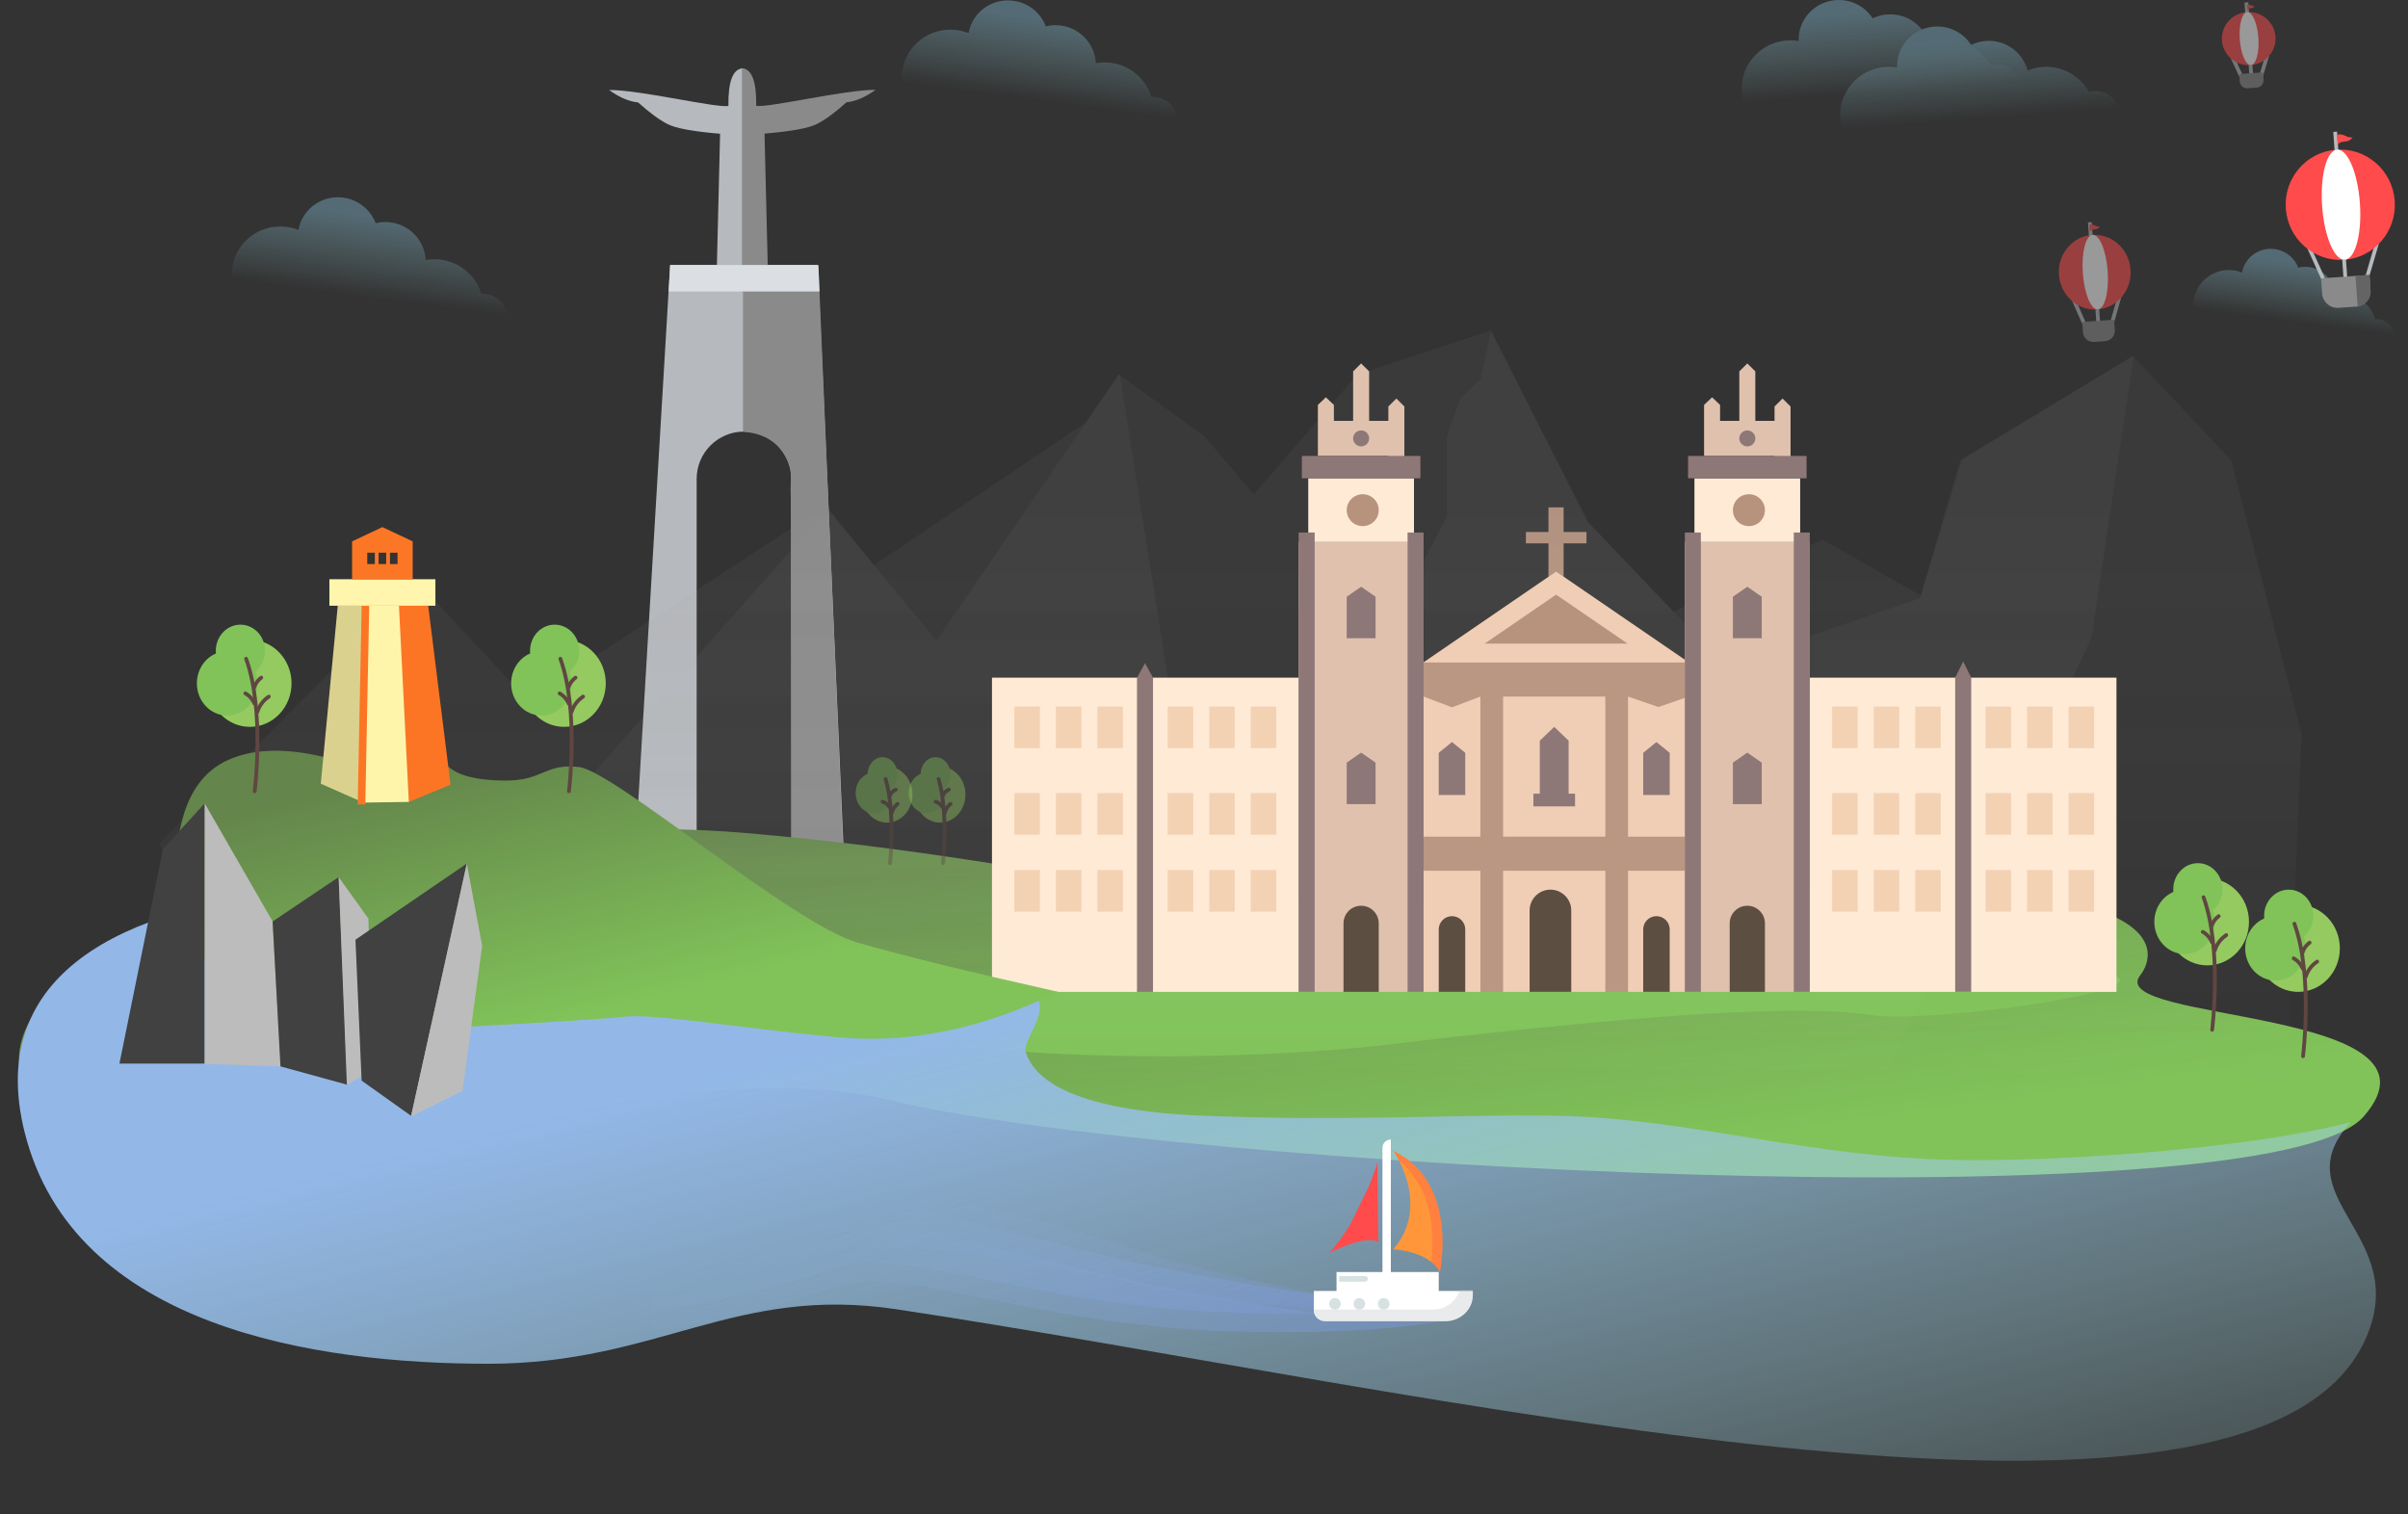 <svg xmlns="http://www.w3.org/2000/svg" width="636" height="400" viewBox="0 0 636 400">
  <rect x="0" y="0" width="636" height="400" fill="#333333" stroke="none"/>
  <defs>
    <linearGradient id="regular-ti-illustration-a" x1="77.033%" x2="30.079%" y1="68.581%" y2="5.765%">
      <stop offset="0%" stop-color="#81C359"/>
      <stop offset="100%" stop-color="#64854B"/>
    </linearGradient>
    <linearGradient id="regular-ti-illustration-b" x1="49.285%" x2="49.285%" y1="20.922%" y2="103.575%">
      <stop offset="0%" stop-color="#8D8D8D" stop-opacity=".08"/>
      <stop offset="100%" stop-color="#FFF" stop-opacity="0"/>
    </linearGradient>
    <linearGradient id="regular-ti-illustration-c" x1="43.6%" x2="103.649%" y1="22.023%" y2="97.835%">
      <stop offset="0%" stop-color="#93B8E8"/>
      <stop offset="100%" stop-color="#ADE8E6" stop-opacity="0"/>
    </linearGradient>
    <linearGradient id="regular-ti-illustration-d" x1="42.218%" x2="50%" y1="7.049%" y2="60.616%">
      <stop offset="0%" stop-color="#99DFFF"/>
      <stop offset="100%" stop-color="#B5FDFF" stop-opacity="0"/>
    </linearGradient>
    <linearGradient id="regular-ti-illustration-e" x1="95.195%" x2="12.322%" y1="89.722%" y2="50%">
      <stop offset="0%" stop-color="#7B97D9" stop-opacity=".489"/>
      <stop offset="100%" stop-color="#93B8E8" stop-opacity="0"/>
    </linearGradient>
    <linearGradient id="regular-ti-illustration-f" x1="95.195%" x2="12.322%" y1="89.722%" y2="50%">
      <stop offset="0%" stop-color="#7B97D9" stop-opacity=".518"/>
      <stop offset="100%" stop-color="#93B8E8" stop-opacity="0"/>
    </linearGradient>
    <linearGradient id="regular-ti-illustration-g" x1="95.195%" x2="12.322%" y1="89.722%" y2="50%">
      <stop offset="0%" stop-color="#7B97D9" stop-opacity=".304"/>
      <stop offset="100%" stop-color="#93B8E8" stop-opacity="0"/>
    </linearGradient>
  </defs>
  <g fill="none" fill-rule="evenodd">
    <g transform="translate(160 18)">
      <path fill="#B6B9BD" d="M45.665,243 C47.735,240.77 49,237.783 49,234.5 L49,108.5 C49,101.596 43.404,96 36.5,96 C29.596,96 24,101.596 24,108.5 L24,234.5 C24,237.783 25.265,240.77 27.335,243 L5.638,243 L17,52 L56,52 L64.435,243 L45.665,243 Z"/>
      <path fill="#8A8A8A" d="M36.24,52.434 L36.24,96.05 C42.098,96.465 46.039,99.078 48.062,103.888 C49.591,107.587 48.58,108.378 48.868,113.449 C48.868,125.168 48.981,165.252 49.206,233.702 C48.289,239.852 47.332,242.927 46.335,242.927 C45.338,242.927 51.307,242.927 64.241,242.927 L56.161,52.434 L36.24,52.434 Z"/>
      <path fill="#B6B9BD" d="M0.862,5.764 C9.309,5.764 28.834,10.522 32.388,9.997 C32.292,3.598 33.535,0.278 36.117,0.039 L36.117,59.191 L29.171,59.191 L30.191,17.329 C23.133,16.743 18.514,15.895 16.334,14.784 C14.153,13.673 11.553,11.763 8.533,9.054 C6.125,8.816 3.568,7.72 0.862,5.764 Z"/>
      <path fill="#8A8A8A" d="M36,5.725 C44.447,5.725 63.972,10.483 67.526,9.958 C67.429,3.559 68.672,0.24 71.254,0 L71.254,59.153 L64.308,59.153 L65.329,17.29 C58.271,16.704 53.652,15.856 51.471,14.745 C49.291,13.634 46.69,11.724 43.67,9.015 C41.262,8.778 38.706,7.681 36,5.725 Z" transform="matrix(-1 0 0 1 107.254 0)"/>
      <polygon fill="#DBDFE4" points="17 52 56.143 52 56.444 59 16.612 59"/>
    </g>
    <path fill="url(#regular-ti-illustration-a)" d="M11.003,294.401 C-24.109,252.659 102.254,211.989 196.708,220.022 C291.162,228.056 309.37,245.127 443.902,236.09 C578.435,227.052 569.667,252.02 565.274,257.614 C555.382,270.211 649.565,266.081 624.28,294.93 C598.995,323.779 308.18,308.41 235.199,290.622 C162.218,272.835 46.114,336.142 11.003,294.401 Z"/>
    <path fill="#81C359" d="M361.943,276.451 C371.677,275.508 463.749,263.346 493.814,268.074 C508.051,270.313 559.993,263.244 559.993,258.917 C559.993,255.113 497.98,255.023 450.384,255.023 C410.867,255.023 394.736,256.167 367.844,255.023 C330.097,253.418 332.767,253.665 314.826,256.027 C299.887,257.994 241.336,268.716 231.894,271.374 C222.451,274.032 289.333,283.478 361.943,276.451 Z"/>
    <rect width="4" height="19" x="408.982" y="134.015" fill="#B7937E"/>
    <rect width="3" height="16" x="409.525" y="134.023" fill="#B7937E" transform="rotate(-90 411.025 142.023)"/>
    <polygon fill="url(#regular-ti-illustration-b)" points="149.977 211.834 218.541 134.49 247.342 169.215 295.521 98.923 318 115.126 331.151 130.626 358.468 98.923 393.843 87.275 419.482 137.909 455.525 175.695 507.132 158.004 517.72 121.56 563.341 94.041 589.286 121.56 607.913 193.947 604.004 284.979 179.212 277.441"/>
    <path fill="url(#regular-ti-illustration-b)" d="M42,222.882 L110.564,154.037 L139.365,184.946 L218.193,133.582 L230.852,149.285 L286.726,111.652 L295.695,98.682 L311.798,200 C326.202,201.278 338.181,197.601 347.733,188.971 C357.286,180.34 368.748,162.837 382.121,136.462 L382.121,115.463 L385.687,105.316 L391.052,100.166 L393.764,87.545 L419.241,137.784 L441.97,161.615 L481.308,142.528 L507.303,157.315 L518.247,121.408 L563.531,93.961 L552.383,168.541 L496.027,287.99 L71.234,281.28 L42,222.882 Z"/>
    <g transform="translate(262 96)">
      <g transform="translate(0 83)">
        <rect width="81" height="83" fill="#FFEAD6"/>
        <rect width="6.75" height="11.01" x="5.906" y="7.622" fill="#F3D2B4"/>
        <rect width="6.75" height="11.01" x="5.906" y="30.49" fill="#F3D2B4"/>
        <rect width="6.75" height="11.01" x="5.906" y="50.816" fill="#F3D2B4"/>
        <rect width="6.75" height="11.01" x="46.406" y="7.622" fill="#F3D2B4"/>
        <rect width="6.75" height="11.01" x="46.406" y="30.49" fill="#F3D2B4"/>
        <rect width="6.75" height="11.01" x="46.406" y="50.816" fill="#F3D2B4"/>
        <rect width="6.75" height="11.01" x="16.875" y="7.622" fill="#F3D2B4"/>
        <rect width="6.75" height="11.01" x="16.875" y="30.49" fill="#F3D2B4"/>
        <rect width="6.75" height="11.01" x="16.875" y="50.816" fill="#F3D2B4"/>
        <rect width="6.75" height="11.01" x="57.375" y="7.622" fill="#F3D2B4"/>
        <rect width="6.75" height="11.01" x="57.375" y="30.49" fill="#F3D2B4"/>
        <rect width="6.75" height="11.01" x="57.375" y="50.816" fill="#F3D2B4"/>
        <rect width="6.75" height="11.01" x="27.844" y="7.622" fill="#F3D2B4"/>
        <rect width="6.75" height="11.01" x="27.844" y="30.49" fill="#F3D2B4"/>
        <rect width="6.75" height="11.01" x="27.844" y="50.816" fill="#F3D2B4"/>
        <rect width="6.75" height="11.01" x="68.344" y="7.622" fill="#F3D2B4"/>
        <rect width="6.75" height="11.01" x="68.344" y="30.49" fill="#F3D2B4"/>
        <rect width="6.75" height="11.01" x="68.344" y="50.816" fill="#F3D2B4"/>
      </g>
      <polygon fill="#8E7777" points="38.302 83.012 40.417 79.168 42.533 83.012 42.533 166.012 38.302 166.012"/>
      <g transform="translate(216 83)">
        <rect width="81" height="83" fill="#FFEAD6"/>
        <rect width="6.75" height="11.01" x="5.906" y="7.622" fill="#F3D2B4"/>
        <rect width="6.75" height="11.01" x="5.906" y="30.49" fill="#F3D2B4"/>
        <rect width="6.75" height="11.01" x="5.906" y="50.816" fill="#F3D2B4"/>
        <rect width="6.75" height="11.01" x="46.406" y="7.622" fill="#F3D2B4"/>
        <rect width="6.75" height="11.01" x="46.406" y="30.49" fill="#F3D2B4"/>
        <rect width="6.75" height="11.01" x="46.406" y="50.816" fill="#F3D2B4"/>
        <rect width="6.75" height="11.01" x="16.875" y="7.622" fill="#F3D2B4"/>
        <rect width="6.75" height="11.01" x="16.875" y="30.49" fill="#F3D2B4"/>
        <rect width="6.75" height="11.01" x="16.875" y="50.816" fill="#F3D2B4"/>
        <rect width="6.75" height="11.01" x="57.375" y="7.622" fill="#F3D2B4"/>
        <rect width="6.75" height="11.01" x="57.375" y="30.49" fill="#F3D2B4"/>
        <rect width="6.75" height="11.01" x="57.375" y="50.816" fill="#F3D2B4"/>
        <rect width="6.75" height="11.01" x="27.844" y="7.622" fill="#F3D2B4"/>
        <rect width="6.75" height="11.01" x="27.844" y="30.49" fill="#F3D2B4"/>
        <rect width="6.75" height="11.01" x="27.844" y="50.816" fill="#F3D2B4"/>
        <rect width="6.75" height="11.01" x="68.344" y="7.622" fill="#F3D2B4"/>
        <rect width="6.75" height="11.01" x="68.344" y="30.49" fill="#F3D2B4"/>
        <rect width="6.75" height="11.01" x="68.344" y="50.816" fill="#F3D2B4"/>
      </g>
      <polygon fill="#8E7777" points="254.401 83 256.517 78.716 258.632 83 258.632 166 254.401 166"/>
      <g transform="translate(81)">
        <g transform="translate(.846)">
          <path fill="#DFC1AD" d="M8.462,15.168 L13.538,15.168 L13.538,2.098 L15.654,0 L17.769,2.098 L17.769,15.168 L22.846,15.168 L22.846,11.367 L24.962,9.269 L27.077,11.367 L27.077,24.849 L22.846,24.849 L22.846,24.437 L8.462,24.437 L4.231,24.437 L4.231,10.954 L6.346,8.946 L8.462,10.954 L8.462,15.168 Z"/>
          <rect width="27.923" height="16.853" x="1.692" y="30.335" fill="#FFEAD6"/>
          <rect width="31.308" height="5.898" y="24.437" fill="#8E7777"/>
          <ellipse cx="16.077" cy="38.761" fill="#B7937E" rx="4.231" ry="4.213"/>
          <ellipse cx="15.654" cy="19.802" fill="#8E7777" rx="2.115" ry="2.107"/>
        </g>
        <rect width="33" height="118.812" y="47.188" fill="#DFC1AD"/>
        <path fill="#5D4E42" d="M16.5,143.249 L16.5,143.249 C19.07,143.249 21.154,145.332 21.154,147.903 L21.154,166 L11.846,166 L11.846,147.903 C11.846,145.332 13.93,143.249 16.5,143.249 Z"/>
        <rect width="4.231" height="121.34" y="44.66" fill="#8E7777"/>
        <rect width="4.231" height="121.34" x="28.769" y="44.66" fill="#8E7777"/>
        <polygon fill="#8E7777" points="12.692 61.628 16.5 58.985 20.308 61.628 20.308 72.582 12.692 72.582"/>
        <polygon fill="#8E7777" points="12.692 105.445 16.5 102.802 20.308 105.445 20.308 116.399 12.692 116.399"/>
      </g>
      <polygon fill="#B99782" points="114 78.922 149 55 184 78.922 184 166 114 166"/>
      <path fill="#B7937E" stroke="#F0CDB5" stroke-width="5" d="M149,58.031 L122.066,76.5 L175.934,76.5 L149,58.031 Z"/>
      <rect width="27" height="37" x="135" y="88" fill="#F0CEB6"/>
      <rect width="27" height="32" x="135" y="134" fill="#F0CEB6"/>
      <path fill="#8E7777" d="M144.692,113.64 L144.692,99.654 L148.5,96 L152.308,99.654 L152.308,113.64 L154,113.64 L154,117 L143,117 L143,113.64 L144.692,113.64 Z"/>
      <polygon fill="#F0CEB6" points="114 88 121.5 90.832 129 88 129 125 114 125"/>
      <rect width="15" height="32" x="114" y="134" fill="#F0CEB6"/>
      <polygon fill="#F0CEB6" points="168 88 176 90.758 184 88 184 125 168 125"/>
      <rect width="16" height="32" x="168" y="134" fill="#F0CEB6"/>
      <polygon fill="#8E7777" points="118 102.855 121.5 100 125 102.855 125 114 118 114"/>
      <polygon fill="#8E7777" points="172 102.855 175.5 100 179 102.855 179 114 172 114"/>
      <path fill="#5D4E42" d="M121.5 146L121.5 146C123.433 146 125 147.567 125 149.5L125 166 118 166 118 149.5C118 147.567 119.567 146 121.5 146zM175.5 146L175.5 146C177.433 146 179 147.567 179 149.5L179 166 172 166 172 149.5C172 147.567 173.567 146 175.5 146zM147.5 139L147.5 139C150.538 139 153 141.462 153 144.5L153 166 142 166 142 144.5C142 141.462 144.462 139 147.5 139z"/>
      <g transform="translate(183)">
        <g transform="translate(.846)">
          <path fill="#DFC1AD" d="M8.462,15.168 L13.538,15.168 L13.538,2.098 L15.654,0 L17.769,2.098 L17.769,15.168 L22.846,15.168 L22.846,11.367 L24.962,9.269 L27.077,11.367 L27.077,24.849 L22.846,24.849 L22.846,24.437 L8.462,24.437 L4.231,24.437 L4.231,10.954 L6.346,8.946 L8.462,10.954 L8.462,15.168 Z"/>
          <rect width="27.923" height="16.853" x="1.692" y="30.335" fill="#FFEAD6"/>
          <rect width="31.308" height="5.898" y="24.437" fill="#8E7777"/>
          <ellipse cx="16.077" cy="38.761" fill="#B7937E" rx="4.231" ry="4.213"/>
          <ellipse cx="15.654" cy="19.802" fill="#8E7777" rx="2.115" ry="2.107"/>
        </g>
        <rect width="33" height="118.812" y="47.188" fill="#DFC1AD"/>
        <path fill="#5D4E42" d="M16.5,143.249 L16.5,143.249 C19.07,143.249 21.154,145.332 21.154,147.903 L21.154,166 L11.846,166 L11.846,147.903 C11.846,145.332 13.93,143.249 16.5,143.249 Z"/>
        <rect width="4.231" height="121.34" y="44.66" fill="#8E7777"/>
        <rect width="4.231" height="121.34" x="28.769" y="44.66" fill="#8E7777"/>
        <polygon fill="#8E7777" points="12.692 61.628 16.5 58.985 20.308 61.628 20.308 72.582 12.692 72.582"/>
        <polygon fill="#8E7777" points="12.692 105.445 16.5 102.802 20.308 105.445 20.308 116.399 12.692 116.399"/>
      </g>
    </g>
    <path fill="url(#regular-ti-illustration-c)" d="M6.481,298.976 C-12.508,222.667 123.857,218.969 269.435,260.81 C281.065,264.152 269.435,274.245 270.986,278.211 C272.536,282.176 277.672,293.052 317.353,294.696 C355.303,296.268 382.567,294.354 409.671,294.696 C447.668,295.175 478.18,306.453 521.922,306.453 C548.018,306.453 594.708,303.303 620.94,296.372 C602.233,316.496 637.574,326.262 624.57,354.169 C593.993,419.79 373.942,366.423 236.622,345.817 C194.056,339.429 173.693,360.233 129.002,360.233 C83.564,360.233 19.365,350.747 6.481,298.976 Z"/>
    <path fill="url(#regular-ti-illustration-a)" d="M47.51,219.252 C49.355,209.847 53.624,203.667 60.317,200.711 C67.011,197.756 75.467,197.518 85.688,200 L118.542,202.603 C121.179,204.911 126.024,206.104 133.077,206.183 C143.656,206.301 143.656,201.585 152.902,202.603 C162.148,203.62 209.143,243.982 226.532,249 C238.124,252.346 255.764,256.674 279.451,261.984 C259.422,271.814 239.875,275.809 220.809,273.969 C192.209,271.209 172.485,267.609 164.578,268.601 C159.307,269.263 128.268,271.052 71.46,273.969 L42.322,239.285 L47.51,219.252 Z"/>
    <g transform="translate(31 212)">
      <polygon fill="#414141" points=".541 68.948 12.053 12.26 23.082 .18 23.082 68.948"/>
      <polygon fill="#BCBCBC" points="23.056 .189 40.968 31.331 43.164 69.683 23.056 69.027"/>
      <g transform="translate(41 16)">
        <polygon fill="#414141" points=".019 15.388 17.45 3.668 19.795 58.554 2.074 53.685"/>
        <polygon fill="#BCBCBC" points="17.441 3.672 25.308 14.662 26.279 54.529 19.619 58.587"/>
        <g transform="translate(21)">
          <polygon fill="#414141" points=".885 20.215 30.306 .087 15.596 66.759 2.513 57.444"/>
          <polygon fill="#BCBCBC" points="30.288 .106 34.347 21.832 29.158 60.161 15.554 66.912"/>
        </g>
      </g>
    </g>
    <g transform="translate(84 139)">
      <polygon fill="#DBD18E" points="5.211 21 12 21 12 73 .727 68.012"/>
      <polygon fill="#FC7524" points="21 21 29.097 21 35 68.276 23.96 72.844"/>
      <rect width="28" height="7" x="3" y="14" fill="#FFF5AC"/>
      <path fill="#FC7725" d="M9,4 L17,0.234 L25,4 L25,14 L9,14 L9,4 Z M13,7 L13,10 L15,10 L15,7 L13,7 Z M16,7 L16,10 L18,10 L18,7 L16,7 Z M19,7 L19,10 L21,10 L21,7 L19,7 Z"/>
      <polygon fill="#FFF5AA" points="12 21 21.368 21 23.984 72.825 12 73"/>
      <path stroke="#FC7524" stroke-linecap="square" stroke-width="2" d="M12.5,22.028 L11.5,72.5"/>
    </g>
    <g fill="url(#regular-ti-illustration-d)" opacity=".332" transform="translate(58 -5)">
      <path d="M50.23,93.036 C49.025,94.544 47.163,95.51 45.072,95.51 C43.937,95.51 42.87,95.226 41.938,94.724 C39.57,97.522 36.015,99.301 32.042,99.301 C27.863,99.301 24.148,97.333 21.788,94.283 C20.113,95.07 18.24,95.51 16.262,95.51 C9.132,95.51 3.352,89.783 3.352,82.719 C3.352,75.654 9.132,69.927 16.262,69.927 C16.997,69.927 17.717,69.988 18.418,70.105 C18.415,70.006 18.414,69.908 18.414,69.809 C18.414,63.987 23.177,59.267 29.053,59.267 C32.816,59.267 36.122,61.203 38.014,64.123 C39.423,63.441 41.007,63.057 42.681,63.057 C47.608,63.057 51.753,66.376 52.963,70.88 C54.474,70.266 56.128,69.927 57.863,69.927 C62.735,69.927 66.976,72.601 69.174,76.548 C69.722,76.401 70.298,76.323 70.893,76.323 C74.524,76.323 77.468,79.239 77.468,82.837 C77.468,86.435 74.524,89.352 70.893,89.352 C70.256,89.352 69.64,89.262 69.058,89.094 C66.828,92.929 62.65,95.51 57.863,95.51 C55.007,95.51 52.368,94.592 50.23,93.036 Z" transform="rotate(12 40.41 79.284)"/>
      <path d="M227.23,41.036 C226.025,42.544 224.163,43.51 222.072,43.51 C220.937,43.51 219.87,43.226 218.938,42.724 C216.57,45.522 213.015,47.301 209.042,47.301 C204.863,47.301 201.148,45.333 198.788,42.283 C197.113,43.07 195.24,43.51 193.262,43.51 C186.132,43.51 180.352,37.783 180.352,30.719 C180.352,23.654 186.132,17.927 193.262,17.927 C193.997,17.927 194.717,17.988 195.418,18.105 C195.415,18.006 195.414,17.908 195.414,17.809 C195.414,11.987 200.177,7.267 206.053,7.267 C209.816,7.267 213.122,9.203 215.014,12.123 C216.423,11.441 218.007,11.057 219.681,11.057 C224.608,11.057 228.753,14.376 229.963,18.88 C231.474,18.266 233.128,17.927 234.863,17.927 C239.735,17.927 243.976,20.601 246.174,24.548 C246.722,24.401 247.298,24.323 247.893,24.323 C251.524,24.323 254.468,27.239 254.468,30.837 C254.468,34.435 251.524,37.352 247.893,37.352 C247.256,37.352 246.64,37.262 246.058,37.094 C243.828,40.929 239.65,43.51 234.863,43.51 C232.007,43.51 229.368,42.592 227.23,41.036 Z" transform="rotate(12 217.41 27.284)"/>
      <path d="M555.577,96.882 C554.7,97.98 553.344,98.684 551.821,98.684 C550.995,98.684 550.217,98.477 549.539,98.112 C547.814,100.149 545.226,101.444 542.333,101.444 C539.29,101.444 536.584,100.012 534.866,97.79 C533.646,98.363 532.282,98.684 530.842,98.684 C525.65,98.684 521.441,94.514 521.441,89.369 C521.441,84.225 525.65,80.054 530.842,80.054 C531.377,80.054 531.902,80.099 532.412,80.184 C532.41,80.112 532.409,80.04 532.409,79.968 C532.409,75.729 535.878,72.292 540.156,72.292 C542.896,72.292 545.304,73.701 546.681,75.828 C547.708,75.331 548.861,75.052 550.08,75.052 C553.668,75.052 556.686,77.469 557.567,80.749 C558.668,80.301 559.872,80.054 561.135,80.054 C564.683,80.054 567.772,82.001 569.372,84.875 C569.771,84.769 570.191,84.712 570.624,84.712 C573.268,84.712 575.411,86.836 575.411,89.455 C575.411,92.075 573.268,94.199 570.624,94.199 C570.16,94.199 569.712,94.134 569.287,94.012 C567.664,96.804 564.621,98.684 561.135,98.684 C559.056,98.684 557.134,98.015 555.577,96.882 Z" transform="rotate(12 548.426 86.868)"/>
      <path d="M448.805,38.741 C447.602,40.247 445.742,41.213 443.655,41.213 C442.522,41.213 441.456,40.928 440.526,40.428 C438.161,43.223 434.613,45 430.645,45 C426.473,45 422.764,43.035 420.408,39.986 C418.735,40.773 416.865,41.213 414.89,41.213 C407.771,41.213 402,35.491 402,28.432 C402,21.373 407.771,15.651 414.89,15.651 C415.624,15.651 416.343,15.712 417.043,15.828 C417.04,15.73 417.039,15.631 417.039,15.533 C417.039,9.716 421.795,5 427.661,5 C431.418,5 434.719,6.934 436.608,9.852 C438.015,9.17 439.596,8.787 441.268,8.787 C446.187,8.787 450.326,12.103 451.534,16.603 C453.042,15.989 454.694,15.651 456.426,15.651 C461.29,15.651 465.525,18.322 467.72,22.266 C468.267,22.12 468.842,22.041 469.435,22.041 C473.061,22.041 476,24.956 476,28.55 C476,32.145 473.061,35.059 469.435,35.059 C468.8,35.059 468.185,34.97 467.603,34.802 C465.378,38.634 461.205,41.213 456.426,41.213 C453.574,41.213 450.939,40.295 448.805,38.741 Z"/>
      <path d="M474.805,45.741 C473.602,47.247 471.742,48.213 469.655,48.213 C468.522,48.213 467.456,47.928 466.526,47.428 C464.161,50.223 460.613,52 456.645,52 C452.473,52 448.764,50.035 446.408,46.986 C444.735,47.773 442.865,48.213 440.89,48.213 C433.771,48.213 428,42.491 428,35.432 C428,28.373 433.771,22.651 440.89,22.651 C441.624,22.651 442.343,22.712 443.043,22.828 C443.04,22.73 443.039,22.631 443.039,22.533 C443.039,16.716 447.795,12 453.661,12 C457.418,12 460.719,13.934 462.608,16.852 C464.015,16.17 465.596,15.787 467.268,15.787 C472.187,15.787 476.326,19.103 477.534,23.603 C479.042,22.989 480.694,22.651 482.426,22.651 C487.29,22.651 491.525,25.322 493.72,29.266 C494.267,29.12 494.842,29.041 495.435,29.041 C499.061,29.041 502,31.956 502,35.55 C502,39.145 499.061,42.059 495.435,42.059 C494.8,42.059 494.185,41.97 493.603,41.802 C491.378,45.634 487.205,48.213 482.426,48.213 C479.574,48.213 476.939,47.295 474.805,45.741 Z"/>
    </g>
    <g transform="translate(135 165)">
      <ellipse cx="14" cy="15.5" fill="#94CA60" rx="11" ry="11.5"/>
      <ellipse cx="8" cy="15.5" fill="#81C359" rx="8" ry="8.5"/>
      <ellipse cx="11.5" cy="6.906" fill="#81C359" rx="6.5" ry="6.906"/>
      <path stroke="#604641" stroke-linecap="round" d="M15.269 44C15.269 44 17.966 22.702 13 9M15 17C15 17 15.373 15.206 17 14"/>
      <path stroke="#604641" stroke-linecap="round" d="M13,21 C13,21 13.373,19.206 15,18" transform="scale(-1 1) rotate(8 0 -180.71)"/>
      <path stroke="#604641" stroke-linecap="round" d="M16,23 C16,23 16.559,20.608 19,19"/>
    </g>
    <g transform="translate(569 228)">
      <ellipse cx="14" cy="15.5" fill="#94CA60" rx="11" ry="11.5"/>
      <ellipse cx="8" cy="15.5" fill="#81C359" rx="8" ry="8.5"/>
      <ellipse cx="11.5" cy="6.906" fill="#81C359" rx="6.5" ry="6.906"/>
      <path stroke="#604641" stroke-linecap="round" d="M15.269 44C15.269 44 17.966 22.702 13 9M15 17C15 17 15.373 15.206 17 14"/>
      <path stroke="#604641" stroke-linecap="round" d="M13,21 C13,21 13.373,19.206 15,18" transform="scale(-1 1) rotate(8 0 -180.71)"/>
      <path stroke="#604641" stroke-linecap="round" d="M16,23 C16,23 16.559,20.608 19,19"/>
    </g>
    <g opacity=".4" transform="translate(240 200)">
      <ellipse cx="8.289" cy="9.882" fill="#94CA60" rx="6.711" ry="7.412"/>
      <ellipse cx="4.737" cy="9.471" fill="#81C359" rx="4.737" ry="5.353"/>
      <ellipse cx="7.105" cy="4.529" fill="#81C359" rx="3.947" ry="4.529"/>
      <path stroke="#604641" stroke-linecap="round" d="M9.089 28C9.089 28 10.509 14.469 7.895 5.765M8.999 10.207C8.999 10.207 9.294 9.222 10.578 8.56"/>
      <path stroke="#604641" stroke-linecap="round" d="M7.207,13.283 C7.207,13.283 7.502,12.298 8.786,11.636" transform="scale(-1 1) rotate(8 0 -101.902)"/>
      <path stroke="#604641" stroke-linecap="round" d="M9.474,14.824 C9.474,14.824 9.768,13.346 11.053,12.353"/>
    </g>
    <g opacity=".4" transform="translate(226 200)">
      <ellipse cx="8.289" cy="9.882" fill="#94CA60" rx="6.711" ry="7.412"/>
      <ellipse cx="4.737" cy="9.471" fill="#81C359" rx="4.737" ry="5.353"/>
      <ellipse cx="7.105" cy="4.529" fill="#81C359" rx="3.947" ry="4.529"/>
      <path stroke="#604641" stroke-linecap="round" d="M9.089 28C9.089 28 10.509 14.469 7.895 5.765M8.999 10.207C8.999 10.207 9.294 9.222 10.578 8.56"/>
      <path stroke="#604641" stroke-linecap="round" d="M7.207,13.283 C7.207,13.283 7.502,12.298 8.786,11.636" transform="scale(-1 1) rotate(8 0 -101.902)"/>
      <path stroke="#604641" stroke-linecap="round" d="M9.474,14.824 C9.474,14.824 9.768,13.346 11.053,12.353"/>
    </g>
    <g transform="translate(593 235)">
      <ellipse cx="14" cy="15.5" fill="#94CA60" rx="11" ry="11.5"/>
      <ellipse cx="8" cy="15.5" fill="#81C359" rx="8" ry="8.5"/>
      <ellipse cx="11.5" cy="6.906" fill="#81C359" rx="6.5" ry="6.906"/>
      <path stroke="#604641" stroke-linecap="round" d="M15.269 44C15.269 44 17.966 22.702 13 9M15 17C15 17 15.373 15.206 17 14"/>
      <path stroke="#604641" stroke-linecap="round" d="M13,21 C13,21 13.373,19.206 15,18" transform="scale(-1 1) rotate(8 0 -180.71)"/>
      <path stroke="#604641" stroke-linecap="round" d="M16,23 C16,23 16.559,20.608 19,19"/>
    </g>
    <g transform="translate(52 165)">
      <ellipse cx="14" cy="15.5" fill="#94CA60" rx="11" ry="11.5"/>
      <ellipse cx="8" cy="15.5" fill="#81C359" rx="8" ry="8.5"/>
      <ellipse cx="11.5" cy="6.906" fill="#81C359" rx="6.5" ry="6.906"/>
      <path stroke="#604641" stroke-linecap="round" d="M15.269 44C15.269 44 17.966 22.702 13 9M15 17C15 17 15.373 15.206 17 14"/>
      <path stroke="#604641" stroke-linecap="round" d="M13,21 C13,21 13.373,19.206 15,18" transform="scale(-1 1) rotate(8 0 -180.71)"/>
      <path stroke="#604641" stroke-linecap="round" d="M16,23 C16,23 16.559,20.608 19,19"/>
    </g>
    <g transform="translate(542)">
      <g transform="rotate(-4 547.134 -846.724)">
        <path stroke="#B6B9BD" stroke-linecap="square" d="M9.012,39.48 L5.407,29.762"/>
        <path stroke="#B6B9BD" stroke-linecap="square" d="M23.43,39.48 L19.826,29.762" transform="matrix(-1 0 0 1 43.256 0)"/>
        <path stroke="#B6B9BD" stroke-linecap="square" d="M14.419,39.48 L14.419,29.762"/>
        <ellipse cx="14.419" cy="19.031" fill="#FF4B4B" rx="14.419" ry="14.577"/>
        <path fill="#8A8A8A" d="M8.01,38.063 L20.827,38.063 L20.827,42.112 C20.827,44.348 19.018,46.161 16.772,46.161 L12.066,46.161 C9.826,46.161 8.01,44.344 8.01,42.112 L8.01,38.063 Z"/>
        <path fill="#646464" d="M17.129,38.047 L20.827,38.063 C20.827,38.063 20.917,40.863 20.76,42.615 C20.603,44.366 20.667,43.384 20.667,43.384 C20.403,44.367 19.403,45.473 18.448,45.834 C18.448,45.834 18.684,45.762 18.258,45.899 C17.831,46.036 17.129,46.146 17.129,46.146 L17.129,38.047 Z"/>
        <path stroke="#B6B9BD" stroke-linecap="square" d="M14.419,4.252 L14.419,0.202"/>
        <path fill="#FF4B4B" d="M14.819,0.521 C14.819,0.521 15.523,0.314 16.484,0.692 C17.446,1.069 17.231,1.343 18.925,1.562 C17.639,2.742 17.204,2.34 16.052,2.509 C14.997,2.663 14.819,3.356 14.819,3.356 L14.819,1.697 L14.819,0.521 Z"/>
        <ellipse cx="14.619" cy="19.031" fill="#FFF" rx="5.006" ry="14.577"/>
      </g>
      <g opacity=".5" transform="rotate(-4 44.318 -632.316)">
        <path stroke="#B6B9BD" stroke-linecap="square" d="M4.432,19.012 L2.659,14.332"/>
        <path stroke="#B6B9BD" stroke-linecap="square" d="M11.523,19.012 L9.75,14.332" transform="matrix(-1 0 0 1 21.273 0)"/>
        <path stroke="#B6B9BD" stroke-linecap="square" d="M7.083,19.012 L7.083,14.332"/>
        <ellipse cx="7.091" cy="9.165" fill="#FF4B4B" rx="7.091" ry="7.02"/>
        <path fill="#8A8A8A" d="M3.939,18.33 L10.242,18.33 L10.242,20.279 C10.242,21.356 9.366,22.229 8.283,22.229 L5.899,22.229 C4.817,22.229 3.939,21.364 3.939,20.279 L3.939,18.33 Z"/>
        <path stroke="#B6B9BD" stroke-linecap="square" d="M7.144,2.047 L7.144,0.097"/>
        <path fill="#FF4B4B" d="M7.288,0.251 C7.288,0.251 7.634,0.151 8.107,0.333 C8.58,0.515 8.474,0.647 9.307,0.752 C8.675,1.321 8.461,1.127 7.894,1.208 C7.375,1.283 7.288,1.616 7.288,1.616 L7.288,0.817 L7.288,0.251 Z"/>
        <ellipse cx="7.189" cy="9.165" fill="#FFF" rx="2.462" ry="7.02"/>
      </g>
      <g opacity=".5" transform="rotate(-4 855.27 16.864)">
        <path stroke="#B6B9BD" stroke-linecap="square" d="M5.926,26.729 L3.556,20.15"/>
        <path stroke="#B6B9BD" stroke-linecap="square" d="M15.407,26.729 L13.037,20.15" transform="matrix(-1 0 0 1 28.444 0)"/>
        <path stroke="#B6B9BD" stroke-linecap="square" d="M9.471,26.729 L9.471,20.15"/>
        <ellipse cx="9.481" cy="12.885" fill="#FF4B4B" rx="9.481" ry="9.869"/>
        <path fill="#8A8A8A" d="M5.267,25.77 L13.695,25.77 L13.695,28.511 C13.695,30.025 12.47,31.253 10.959,31.253 L8.004,31.253 C6.493,31.253 5.267,30.022 5.267,28.511 L5.267,25.77 Z"/>
        <path stroke="#B6B9BD" stroke-linecap="square" d="M9.104,2.879 L9.104,0.137"/>
        <path fill="#FF4B4B" d="M8.955,0.296 C8.955,0.296 9.418,0.156 10.05,0.411 C10.682,0.667 10.541,0.852 11.655,1 C10.809,1.799 10.523,1.527 9.766,1.641 C9.072,1.746 8.955,2.215 8.955,2.215 L8.955,1.092 L8.955,0.296 Z"/>
        <ellipse cx="9.613" cy="12.885" fill="#FFF" rx="3.292" ry="9.869"/>
      </g>
    </g>
    <path fill="url(#regular-ti-illustration-e)" d="M379.991,349.111 C364.365,351.696 343.815,352.474 318.34,351.445 C264.623,347.967 236.858,333.302 218.872,340.332 C206.881,345.019 191.257,348.723 172,351.445 L172,332.779 C196.584,324.26 212.208,320 218.872,320 C228.867,320 276.711,333.769 301.63,338.856 C318.242,342.246 335.766,345.277 354.203,347.947 L379.991,349.111 Z"/>
    <path fill="url(#regular-ti-illustration-f)" d="M380.03,345.766 C364.378,347.248 343.815,347.474 318.34,346.445 C264.623,342.967 236.858,328.302 218.872,335.332 C206.881,340.019 191.257,343.723 172,346.445 L172,327.779 C196.584,319.26 212.208,315 218.872,315 C228.867,315 276.711,328.769 301.63,333.856 C318.242,337.246 335.766,340.277 354.203,342.947 L380.03,345.766 Z"/>
    <path fill="url(#regular-ti-illustration-g)" d="M367.937,342.445 C361.816,346.376 344.617,346.376 316.34,342.445 C262.018,330.35 228.862,326.645 216.872,331.332 C204.881,336.019 189.257,339.723 170,342.445 L170,323.779 C194.584,315.26 210.208,311 216.872,311 C226.867,311 271.46,320.448 293.9,328.196 C308.86,333.362 328.404,338.112 352.531,342.445 C368.922,338.514 374.057,338.514 367.937,342.445 Z"/>
    <g fill-rule="nonzero" transform="translate(347 301)">
      <path fill="#FF4B4B" d="M16.815,6 C16.815,6 16.095,8.55 14.64,12.188 L9.751,22.208 C8.122,24.95 6.206,27.662 4,30 C4,30 13.994,24.862 17,27.137 L16.815,6 Z"/>
      <rect width="27" height="6" x="6" y="35" fill="#FFF"/>
      <path fill="#FFF" d="M34.712,48 L3.015,48 C1.35,48 0,46.717 0,45.134 L0,40 L42,40 L42,41.071 C42,44.898 38.737,48 34.712,48 Z"/>
      <path fill="#B6B9BD" d="M38.562,39.672 C37.693,42.691 34.891,44.901 31.566,44.901 L0.03,44.901 L0.03,45.017 C0.03,46.664 1.378,48 3.041,48 L34.692,48 C38.711,48 41.969,44.771 41.969,40.787 L41.969,39.672 L38.562,39.672 Z" opacity=".3"/>
      <path fill="#FFF" d="M18.135,13.97 L18.135,2.196 C18.135,0.983 19.127,0 20.351,0 L20.351,35.81 L18.135,35.81 L18.135,20.648 L18.135,13.97 Z"/>
      <path fill="#FF973A" d="M21,3 C21,3 31.14,17.202 21,28.993 C21,28.993 30.402,29.426 33.306,35 C33.306,35 38.397,11.238 21,3 Z"/>
      <path fill="#FF4B4B" d="M21,3 C21,3 21.688,3.963 22.525,5.596 C32.061,13.15 31.692,26.631 31.039,32.334 C31.958,33.057 32.751,33.934 33.306,35 C33.306,35 38.397,11.238 21,3 Z" opacity=".3"/>
      <g fill="#D7E1E1" transform="translate(4 36)">
        <ellipse cx="1.59" cy="7.402" rx="1.528" ry="1.538"/>
        <ellipse cx="8.03" cy="7.402" rx="1.528" ry="1.538"/>
        <ellipse cx="14.47" cy="7.402" rx="1.528" ry="1.538"/>
        <path d="M2.678,0.059 L9.554,0.059 C9.963,0.059 10.295,0.392 10.295,0.804 C10.295,1.216 9.963,1.549 9.554,1.549 L2.678,1.549 L2.678,0.059 Z"/>
      </g>
    </g>
  </g>
</svg>
